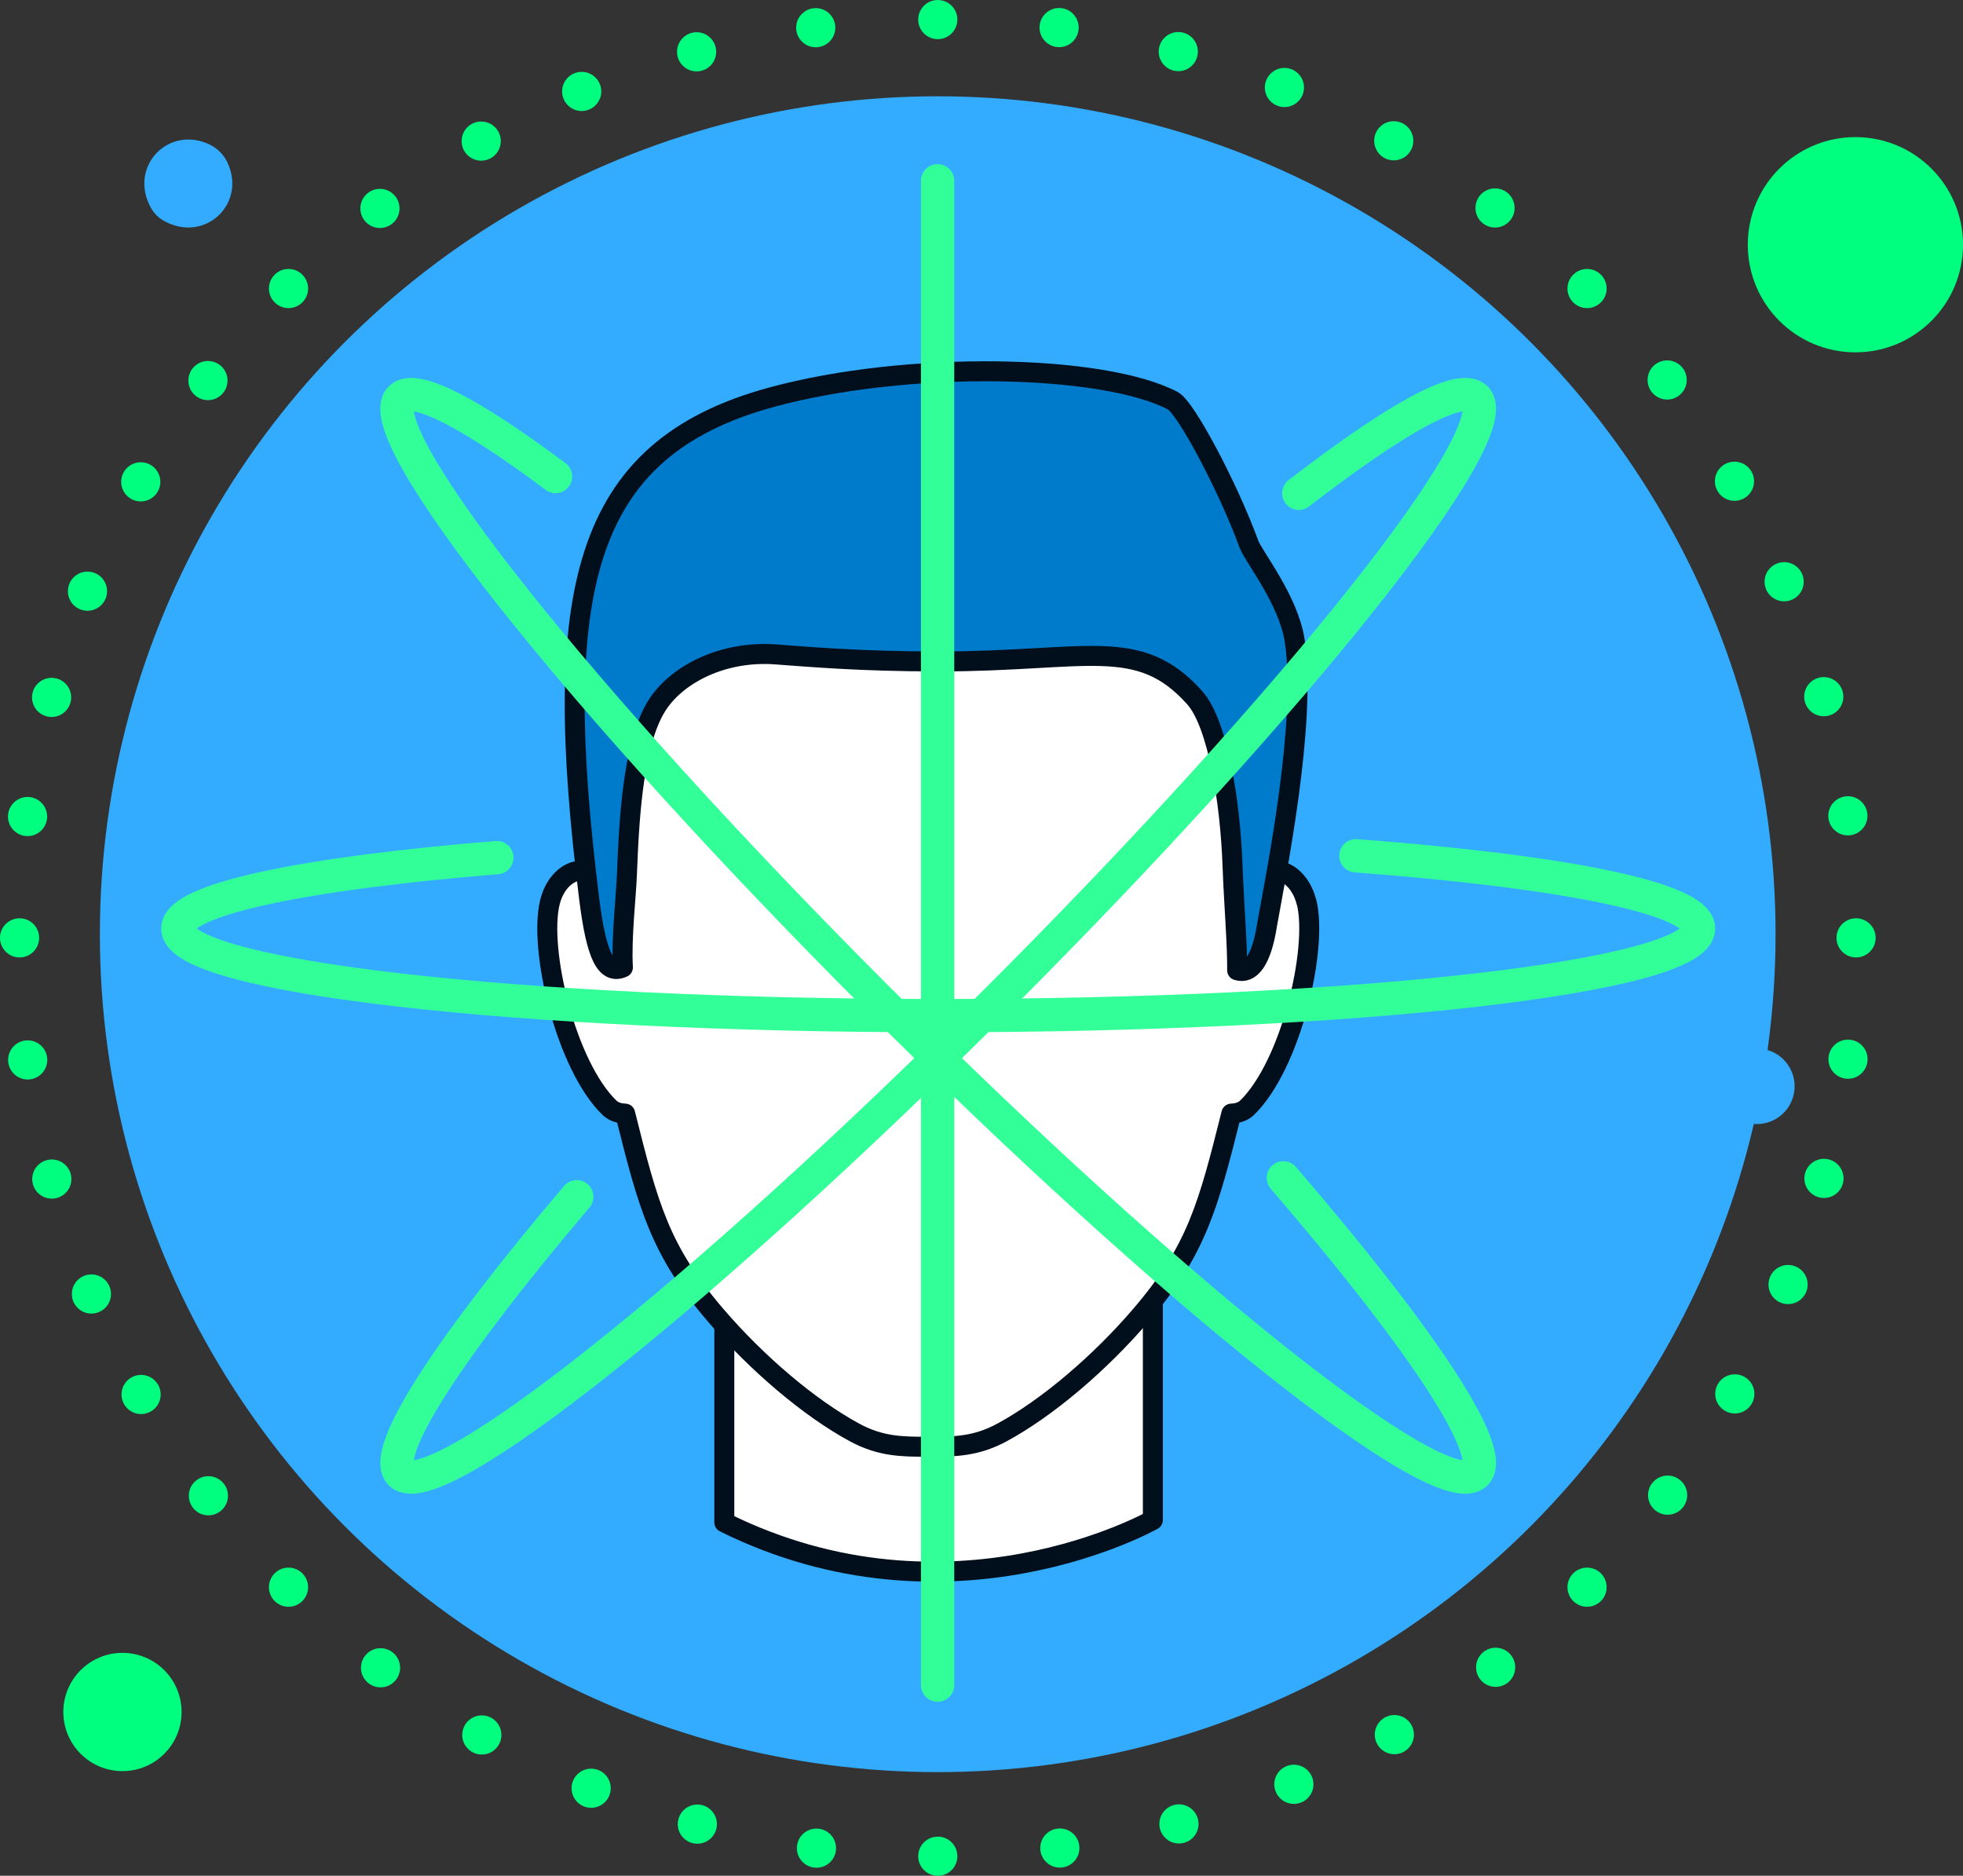 <?xml version="1.0" encoding="UTF-8"?>
<svg id="Layer_2" data-name="Layer 2" xmlns="http://www.w3.org/2000/svg" width="294.81" height="281.68" viewBox="0 0 294.81 281.68">
  <rect x="0" y="0" width="294.81" height="281.68" fill="#333333" stroke="none"/>
  <defs>
    <style>
      .cls-1, .cls-2 {
        stroke: #3f9;
        stroke-width: 5px;
      }

      .cls-1, .cls-2, .cls-3, .cls-4 {
        stroke-linecap: round;
        stroke-linejoin: round;
      }

      .cls-1, .cls-4 {
        fill: #fff;
      }

      .cls-5 {
        fill: #00ff7f;
      }

      .cls-6 {
        fill: #33acff;
      }

      .cls-2 {
        fill: none;
      }

      .cls-3 {
        fill: #007acb;
      }

      .cls-3, .cls-4 {
        stroke: #000f1b;
        stroke-width: 3px;
      }
    </style>
  </defs>
  <g id="ART">
    <g>
      <circle class="cls-6" cx="140.83" cy="140.29" r="125.83"/>
      <g>
        <path class="cls-4" d="M108.78,228.62v-38.24l64.36-1.99v39.87s-30.4,17.21-64.36,.36Z"/>
        <g>
          <path class="cls-4" d="M196.22,135.52c-.82-3.37-3.37-5.4-5.88-4.61,.02-.44,.05-.86,.07-1.3,1.76-37.2-16.51-61.25-51.01-61.25s-52.77,24.05-51.01,61.25c.02,.44,.05,.87,.07,1.3-2.51-.79-5.06,1.23-5.88,4.61-1.7,7,2.36,24.43,8.95,30.83,.76,.74,1.77,.86,2.36,.88,3.5,14,5.21,20.52,13.62,30.32,6.13,7.15,14.03,13.89,20.84,17.57,3.91,2.11,7.08,2.14,11.06,2.14s7.15-.03,11.06-2.14c6.81-3.68,14.71-10.42,20.84-17.57,8.41-9.81,10.11-16.32,13.62-30.32,.58-.02,1.59-.14,2.36-.88,6.58-6.4,10.65-23.83,8.95-30.83Z"/>
          <path class="cls-3" d="M88.46,134.78c1.09,8.84,2.54,11.62,5.09,10.5-.26-4.41,.48-10.56,.61-14.11,.35-9.3,1.07-20.21,4.73-25.57,3.02-4.43,9.74-7.89,17.56-7.33,4.89,.35,12.6,1.06,24.54,1.06,22.28,0,30.01-3.97,38.43,5.44,3.47,3.88,5.35,15.63,5.69,25.31,.2,5.55,.73,11.78,.69,15.63,1.95,.62,3.65-1.31,4.52-6.98,1.38-7.75,5.95-30.29,4.13-42.47-.92-6.18-6.19-12.66-6.88-14.55-3.16-8.62-9.48-20.52-11.44-21.54-10.5-5.49-39.78-6.08-60.22-.53-29.03,7.88-33.03,29.85-27.45,75.15Z"/>
        </g>
      </g>
      <circle class="cls-5" cx="18.39" cy="257.09" r="8.88"/>
      <circle class="cls-5" cx="278.65" cy="36.75" r="16.16"/>
      <path class="cls-6" d="M22.67,31.22c-3.44-6.2,2.66-12.51,8.86-9.49,1.12,.55,2.03,1.46,2.58,2.58,3.02,6.2-3.28,12.3-9.49,8.86-.81-.45-1.5-1.13-1.95-1.95Z"/>
      <path class="cls-6" d="M269.52,163.13c0-3.14-2.54-5.68-5.67-5.68s-5.68,2.54-5.68,5.68,2.54,5.67,5.68,5.67,5.67-2.54,5.67-5.67Z"/>
      <g>
        <g>
          <circle class="cls-5" cx="140.84" cy="278.75" r="2.94"/>
          <circle class="cls-5" cx="140.84" cy="2.94" r="2.94"/>
        </g>
        <g>
          <circle class="cls-5" cx="278.75" cy="140.84" r="2.94"/>
          <circle class="cls-5" cx="2.94" cy="140.84" r="2.94"/>
        </g>
        <g>
          <circle class="cls-5" cx="238.35" cy="238.35" r="2.94"/>
          <circle class="cls-5" cx="43.33" cy="43.33" r="2.94"/>
        </g>
        <g>
          <circle class="cls-5" cx="238.35" cy="43.33" r="2.94"/>
          <circle class="cls-5" cx="43.33" cy="238.35" r="2.94"/>
        </g>
        <g>
          <circle class="cls-5" cx="194.32" cy="267.95" r="2.94"/>
          <circle class="cls-5" cx="87.36" cy="13.73" r="2.94"/>
        </g>
        <g>
          <circle class="cls-5" cx="267.95" cy="87.36" r="2.94"/>
          <circle class="cls-5" cx="13.73" cy="194.32" r="2.94"/>
        </g>
        <g>
          <circle class="cls-5" cx="268.54" cy="192.9" r="2.94"/>
          <circle class="cls-5" cx="13.14" cy="88.78" r="2.94"/>
        </g>
        <g>
          <circle class="cls-5" cx="192.9" cy="13.14" r="2.94"/>
          <circle class="cls-5" cx="88.78" cy="268.54" r="2.94"/>
        </g>
        <g>
          <circle class="cls-5" cx="122.62" cy="277.54" r="2.94"/>
          <circle class="cls-5" cx="159.06" cy="4.14" r="2.94"/>
        </g>
        <g>
          <circle class="cls-5" cx="277.54" cy="159.06" r="2.94"/>
          <circle class="cls-5" cx="4.14" cy="122.62" r="2.94"/>
        </g>
        <g>
          <circle class="cls-5" cx="224.62" cy="250.38" r="2.94"/>
          <circle class="cls-5" cx="57.06" cy="31.3" r="2.94"/>
        </g>
        <g>
          <circle class="cls-5" cx="250.38" cy="57.06" r="2.94"/>
          <circle class="cls-5" cx="31.3" cy="224.62" r="2.94"/>
        </g>
        <g>
          <circle class="cls-5" cx="177.06" cy="273.9" r="2.94"/>
          <circle class="cls-5" cx="104.62" cy="7.78" r="2.94"/>
        </g>
        <g>
          <circle class="cls-5" cx="273.9" cy="104.62" r="2.94"/>
          <circle class="cls-5" cx="7.78" cy="177.06" r="2.94"/>
        </g>
        <g>
          <circle class="cls-5" cx="260.54" cy="209.32" r="2.94"/>
          <circle class="cls-5" cx="21.14" cy="72.36" r="2.94"/>
        </g>
        <g>
          <circle class="cls-5" cx="209.32" cy="21.14" r="2.94"/>
          <circle class="cls-5" cx="72.36" cy="260.54" r="2.94"/>
        </g>
        <g>
          <circle class="cls-5" cx="104.73" cy="273.93" r="2.94"/>
          <circle class="cls-5" cx="176.96" cy="7.75" r="2.94"/>
        </g>
        <g>
          <circle class="cls-5" cx="273.93" cy="176.96" r="2.94"/>
          <circle class="cls-5" cx="7.75" cy="104.73" r="2.94"/>
        </g>
        <g>
          <circle class="cls-5" cx="209.41" cy="260.49" r="2.94"/>
          <circle class="cls-5" cx="72.27" cy="21.19" r="2.94"/>
        </g>
        <g>
          <circle class="cls-5" cx="260.49" cy="72.27" r="2.94"/>
          <circle class="cls-5" cx="21.19" cy="209.41" r="2.94"/>
        </g>
        <g>
          <circle class="cls-5" cx="159.17" cy="277.52" r="2.94"/>
          <circle class="cls-5" cx="122.51" cy="4.16" r="2.94"/>
        </g>
        <g>
          <circle class="cls-5" cx="277.52" cy="122.51" r="2.94"/>
          <circle class="cls-5" cx="4.16" cy="159.17" r="2.94"/>
        </g>
        <g>
          <circle class="cls-5" cx="250.45" cy="224.53" r="2.94"/>
          <circle class="cls-5" cx="31.23" cy="57.15" r="2.94"/>
        </g>
        <g>
          <circle class="cls-5" cx="224.53" cy="31.23" r="2.94"/>
          <circle class="cls-5" cx="57.15" cy="250.45" r="2.94"/>
        </g>
      </g>
      <g>
        <line class="cls-1" x1="140.81" y1="253.05" x2="140.81" y2="27.15"/>
        <path class="cls-2" d="M203.63,128.51c31,2.34,51.46,6.36,51.46,10.93,0,7.22-51.12,13.08-114.19,13.08s-114.19-5.85-114.19-13.08c0-4.39,18.91-8.28,47.91-10.65"/>
        <path class="cls-2" d="M195.06,74.08c14.35-11.08,24.22-16.65,26.58-14.29,5.11,5.11-26.9,45.4-71.5,89.99-44.59,44.59-84.88,76.6-89.99,71.5-3.11-3.11,7.56-19.3,26.47-41.56"/>
        <path class="cls-2" d="M192.74,176.88c20.42,23.72,32.14,41.15,28.9,44.4-5.11,5.11-45.4-26.9-89.99-71.5C87.06,105.19,55.05,64.9,60.15,59.79c2.17-2.17,10.73,2.38,23.28,11.77"/>
      </g>
    </g>
  </g>
</svg>